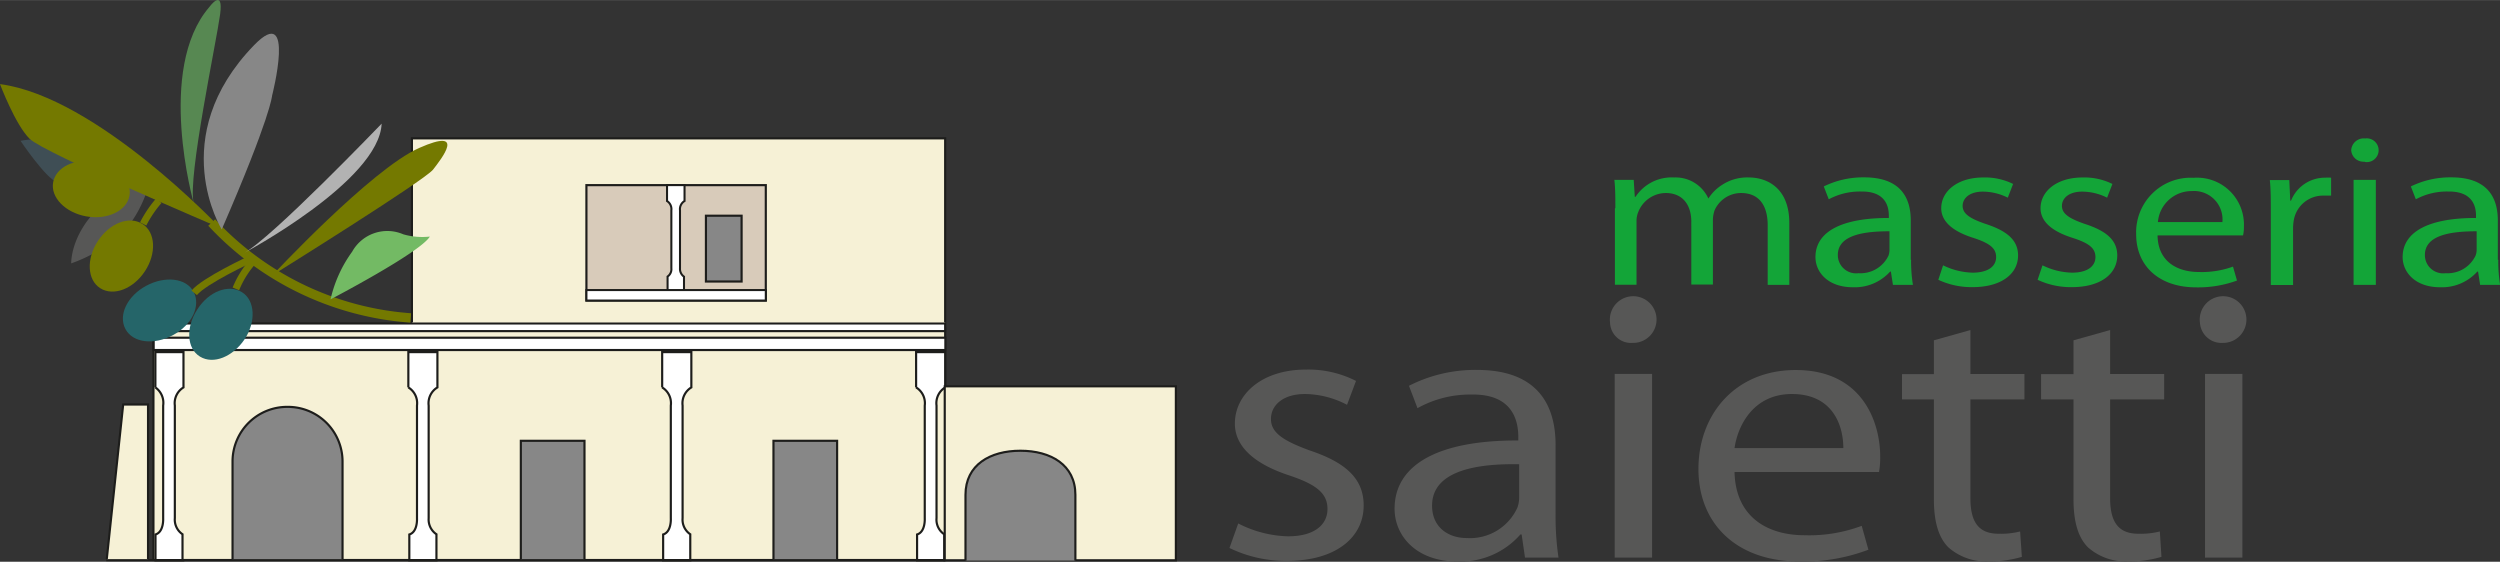 <svg id="Livello_1" data-name="Livello 1" xmlns="http://www.w3.org/2000/svg" xmlns:xlink="http://www.w3.org/1999/xlink" width="81.62mm" height="18.34mm" viewBox="0 0 231.36 51.98"><rect x="0" y="0" width="231.36" height="51.98" fill="#333333" stroke="none"/><defs><style>.cls-1{fill:#13a538;}.cls-2{fill:#575756;}.cls-3{fill:#f6f1d6;}.cls-3,.cls-4,.cls-5,.cls-6,.cls-7,.cls-8{stroke:#1d1d1b;}.cls-3,.cls-4,.cls-6{stroke-width:0.2px;}.cls-4,.cls-7,.cls-8{fill:#fff;}.cls-16,.cls-5{fill:#878787;}.cls-5{stroke-width:0.2px;}.cls-6{fill:#d8cbba;}.cls-7{stroke-width:0.19px;}.cls-8{stroke-width:0.19px;}.cls-9{fill:#3f4e55;}.cls-10{fill:url(#radial-gradient);}.cls-11{fill:url(#radial-gradient-2);}.cls-12{fill:url(#radial-gradient-3);}.cls-13,.cls-18{fill:none;stroke:#747900;}.cls-13{stroke-width:0.87px;}.cls-14{fill:#747900;}.cls-15{fill:#b2b2b2;}.cls-17{fill:#578852;}.cls-18{stroke-width:0.65px;}.cls-19{fill:url(#radial-gradient-4);}.cls-20{fill:#73ba64;}</style><radialGradient id="radial-gradient" cx="1682.59" cy="680.14" r="6.98" gradientTransform="matrix(-0.4, -0.59, -0.59, 0.4, 1066.06, 751.93)" gradientUnits="userSpaceOnUse"><stop offset="0" stop-color="#fff"/><stop offset="0.49" stop-color="#256569"/></radialGradient><radialGradient id="radial-gradient-2" cx="1688.67" cy="685.58" r="6.99" xlink:href="#radial-gradient"/><radialGradient id="radial-gradient-3" cx="1697.18" cy="685.78" r="6.98" gradientTransform="matrix(-0.4, -0.59, -0.59, 0.4, 1066.06, 751.93)" gradientUnits="userSpaceOnUse"><stop offset="0" stop-color="#fff"/><stop offset="1" stop-color="#747900"/></radialGradient><radialGradient id="radial-gradient-4" cx="1706.42" cy="684.29" r="6.95" xlink:href="#radial-gradient-3"/></defs><title>logo</title><path class="cls-1" d="M112.9,23.31c0-1,0-1.82-.09-2.63h1.79l0.1,1.57h0.07a4,4,0,0,1,3.57-1.79,3.33,3.33,0,0,1,3.17,1.95h0a4.09,4.09,0,0,1,1.28-1.27,4.23,4.23,0,0,1,2.48-.68c1.52,0,3.73.84,3.73,4.22v5.72h-2v-5.5c0-1.89-.83-3-2.46-3a2.68,2.68,0,0,0-2.45,1.59,2.73,2.73,0,0,0-.16.88v6h-2V24.55c0-1.55-.8-2.65-2.36-2.65a2.76,2.76,0,0,0-2.55,1.76,2.17,2.17,0,0,0-.16.87v5.86h-2V23.31Z" transform="translate(36.59 -4.04)"/><path class="cls-1" d="M140.27,28.07a13.9,13.9,0,0,0,.17,2.33h-1.85l-0.19-1.23h-0.07a4.4,4.4,0,0,1-3.45,1.45c-2.29,0-3.46-1.38-3.46-2.79,0-2.35,2.42-3.63,6.79-3.62V24c0-.8-0.26-2.27-2.56-2.24a6.1,6.1,0,0,0-3,.72l-0.46-1.19a8.25,8.25,0,0,1,3.73-.84c3.48,0,4.32,2,4.32,4v3.63Zm-2-2.63c-2.24,0-4.78.3-4.78,2.19a1.69,1.69,0,0,0,1.91,1.69,2.87,2.87,0,0,0,2.78-1.63,1.62,1.62,0,0,0,.09-0.56V25.44Z" transform="translate(36.59 -4.04)"/><path class="cls-1" d="M143.23,28.59a6.56,6.56,0,0,0,2.73.68c1.48,0,2.18-.62,2.18-1.44s-0.59-1.28-2.08-1.77c-2.05-.64-3-1.6-3-2.75,0-1.57,1.49-2.85,3.9-2.85a5.87,5.87,0,0,1,2.75.6l-0.49,1.27a5.2,5.2,0,0,0-2.31-.56c-1.21,0-1.87.6-1.87,1.32s0.66,1.17,2.13,1.67c1.93,0.63,3,1.47,3,2.92,0,1.72-1.57,2.93-4.21,2.93a7.25,7.25,0,0,1-3.17-.68Z" transform="translate(36.59 -4.04)"/><path class="cls-1" d="M152.43,28.59a6.51,6.51,0,0,0,2.73.68c1.47,0,2.17-.62,2.17-1.44s-0.58-1.28-2.08-1.77c-2.06-.64-3-1.6-3-2.75,0-1.57,1.49-2.85,3.9-2.85a5.88,5.88,0,0,1,2.75.6l-0.49,1.27a5.19,5.19,0,0,0-2.31-.56c-1.21,0-1.87.6-1.87,1.32s0.66,1.17,2.12,1.67c1.94,0.63,3,1.47,3,2.92,0,1.72-1.56,2.93-4.2,2.93a7.21,7.21,0,0,1-3.17-.68Z" transform="translate(36.59 -4.04)"/><path class="cls-1" d="M163.08,25.86c0.05,2.37,1.8,3.35,3.85,3.35a8.45,8.45,0,0,0,3.13-.5L170.43,30a10.44,10.44,0,0,1-3.78.63c-3.45,0-5.55-2-5.55-4.9a5.05,5.05,0,0,1,5.32-5.24A4.34,4.34,0,0,1,171.07,25a3.39,3.39,0,0,1-.08.82h-7.91Zm6-1.27a2.63,2.63,0,0,0-2.82-2.87,3.13,3.13,0,0,0-3.15,2.87h6Z" transform="translate(36.59 -4.04)"/><path class="cls-1" d="M173.56,23.7c0-1.14,0-2.13-.09-3h1.8l0.09,1.91h0.07a3.38,3.38,0,0,1,3.15-2.13,5.08,5.08,0,0,1,.56,0v1.66c-0.21,0-.42,0-0.7,0a2.74,2.74,0,0,0-2.75,2.25,4.63,4.63,0,0,0-.07.82v5.2h-2.06V23.7Z" transform="translate(36.59 -4.04)"/><path class="cls-1" d="M182.22,19A1.14,1.14,0,0,1,181,17.95a1.16,1.16,0,0,1,1.29-1.1,1.1,1.1,0,1,1,0,2.18h0Zm-1,11.36V20.68h2.06v9.72h-2.06Z" transform="translate(36.59 -4.04)"/><path class="cls-1" d="M194.61,28.07a13.6,13.6,0,0,0,.17,2.33h-1.85l-0.19-1.23h-0.07a4.39,4.39,0,0,1-3.45,1.45c-2.28,0-3.46-1.38-3.46-2.79,0-2.35,2.43-3.63,6.79-3.62V24c0-.8-0.26-2.27-2.57-2.24a6.09,6.09,0,0,0-3,.72l-0.46-1.19a8.28,8.28,0,0,1,3.74-.84c3.47,0,4.31,2,4.31,4v3.63Zm-2-2.63c-2.25,0-4.79.3-4.79,2.19a1.69,1.69,0,0,0,1.92,1.69,2.86,2.86,0,0,0,2.77-1.63,1.57,1.57,0,0,0,.1-0.56V25.44Z" transform="translate(36.59 -4.04)"/><path class="cls-2" d="M78,52.48a10.67,10.67,0,0,0,4.6,1.19c2.48,0,3.66-1.09,3.66-2.53s-1-2.25-3.49-3.09c-3.47-1.13-5.08-2.81-5.08-4.81,0-2.73,2.52-5,6.57-5a9.69,9.69,0,0,1,4.64,1.05l-0.83,2.21a8.53,8.53,0,0,0-3.89-1c-2.05,0-3.15,1.05-3.15,2.31s1.1,2,3.58,2.91c3.26,1.09,5,2.56,5,5.09,0,3-2.63,5.13-7.07,5.13a11.89,11.89,0,0,1-5.35-1.19Z" transform="translate(36.59 -4.04)"/><path class="cls-2" d="M107.37,51.57a26.19,26.19,0,0,0,.27,4.07h-3.1l-0.31-2.14h-0.12A7.36,7.36,0,0,1,98.29,56c-3.86,0-5.82-2.42-5.82-4.88,0-4.11,4.09-6.35,11.45-6.32V44.48c0-1.4-.44-4-4.33-3.93a10,10,0,0,0-5,1.26l-0.79-2.07a13.49,13.49,0,0,1,6.29-1.47c5.87,0,7.28,3.54,7.28,6.95v6.35ZM104,47c-3.77-.07-8.06.53-8.06,3.83,0,2,1.49,3,3.22,3a4.81,4.81,0,0,0,4.69-2.85,2.93,2.93,0,0,0,.15-1V47Z" transform="translate(36.59 -4.04)"/><path class="cls-2" d="M114.49,35.77a1.94,1.94,0,0,1-2.08-1.89,2.16,2.16,0,1,1,2.13,1.89h-0.05Zm-1.65,19.87v-17h3.46v17h-3.46Z" transform="translate(36.59 -4.04)"/><path class="cls-2" d="M123.93,47.71c0.09,4.14,3,5.86,6.49,5.86a13.86,13.86,0,0,0,5.28-.87l0.62,2.21A17,17,0,0,1,129.95,56c-5.82,0-9.36-3.48-9.36-8.56s3.43-9.16,9-9.16c6.21,0,7.82,4.87,7.82,8a7.32,7.32,0,0,1-.11,1.44H123.93ZM134,45.5c0-2-.91-5-4.76-5-3.54,0-5,2.88-5.31,5H134Z" transform="translate(36.59 -4.04)"/><path class="cls-2" d="M145.76,34.58v4.07h5V41h-5v9.13c0,2.1.67,3.3,2.6,3.3a7.21,7.21,0,0,0,2-.21l0.16,2.35a10.38,10.38,0,0,1-3.07.42,5.26,5.26,0,0,1-3.73-1.3c-0.95-.95-1.34-2.46-1.34-4.46V41h-2.95V38.66h2.95V35.53Z" transform="translate(36.59 -4.04)"/><path class="cls-2" d="M158.69,34.58v4.07h5V41h-5v9.13c0,2.1.68,3.3,2.6,3.3a7.21,7.21,0,0,0,2-.21l0.15,2.35a10.35,10.35,0,0,1-3.07.42,5.26,5.26,0,0,1-3.73-1.3c-0.95-.95-1.34-2.46-1.34-4.46V41h-3V38.66h3V35.53Z" transform="translate(36.59 -4.04)"/><path class="cls-2" d="M169.12,35.77A2,2,0,0,1,167,33.88a2.16,2.16,0,1,1,2.12,1.89h0Zm-1.65,19.87v-17h3.46v17h-3.46Z" transform="translate(36.59 -4.04)"/><rect class="cls-3" x="14.2" y="30.37" width="73.27" height="21.45"/><rect class="cls-4" x="14.22" y="31.25" width="73.27" height="1.14"/><path class="cls-4" d="M-19.7,55.87V53.48a1.64,1.64,0,0,1-.71-1.5V41.57a1.71,1.71,0,0,1,.8-1.68V36.62h-2.6v3.27a1.75,1.75,0,0,1,.72,1.68V52s0.08,1.26-.71,1.5v2.39h2.51Z" transform="translate(36.59 -4.04)"/><path class="cls-4" d="M3.8,55.87V53.48A1.64,1.64,0,0,1,3.08,52V41.57a1.71,1.71,0,0,1,.81-1.68V36.62H1.2v3.27A1.71,1.71,0,0,1,2,41.57V52s0.08,1.26-.71,1.5v2.39H3.8Z" transform="translate(36.59 -4.04)"/><path class="cls-4" d="M27.29,55.87V53.48a1.64,1.64,0,0,1-.71-1.5V41.57a1.71,1.71,0,0,1,.81-1.68V36.62H24.69v3.27a1.71,1.71,0,0,1,.8,1.68V52s0.08,1.26-.71,1.5v2.39h2.51Z" transform="translate(36.59 -4.04)"/><path class="cls-4" d="M50.79,55.87V53.48a1.63,1.63,0,0,1-.71-1.5V41.57a1.71,1.71,0,0,1,.8-1.68V36.62H48.19v3.27a1.71,1.71,0,0,1,.8,1.68V52s0.08,1.26-.71,1.5v2.39h2.51Z" transform="translate(36.59 -4.04)"/><line class="cls-4" x1="9.83" y1="51.83" x2="87.37" y2="51.83"/><path class="cls-5" d="M-15.07,55.78V46.69a5.06,5.06,0,0,1,5.09-5,5.06,5.06,0,0,1,5.09,5v9.09" transform="translate(36.59 -4.04)"/><polyline class="cls-5" points="48.2 51.74 48.2 40.79 54.09 40.79 54.09 51.74"/><polyline class="cls-5" points="71.58 51.74 71.58 40.79 77.47 40.79 77.47 51.74"/><rect class="cls-4" x="14.2" y="29.93" width="73.27" height="0.71"/><polyline class="cls-3" points="87.47 29.84 87.47 12.8 38.12 12.8 38.12 29.84"/><rect class="cls-6" x="54.27" y="17.13" width="16.6" height="10.68"/><rect class="cls-5" x="65.33" y="19.96" width="3.3" height="6.09"/><path class="cls-7" d="M26.71,30.87V29.64a0.88,0.88,0,0,1-.37-0.77V23.5a0.88,0.88,0,0,1,.42-0.86V21.17H25.14v1.47a0.89,0.89,0,0,1,.4.86v5.36a0.83,0.83,0,0,1-.35.77v1.23" transform="translate(36.59 -4.04)"/><rect class="cls-8" x="54.27" y="26.84" width="16.6" height="0.97"/><polyline class="cls-3" points="9.88 51.74 11.4 37.43 13.7 37.43 13.7 51.74"/><rect class="cls-3" x="87.43" y="35.75" width="21.39" height="16.1"/><path class="cls-5" d="M52.76,55.92V49.83c0-2.78,2.28-4.08,5.08-4.08s5.09,1.3,5.09,4.08v6.09" transform="translate(36.59 -4.04)"/><path class="cls-2" d="M-22.58,20.34s-0.81,3.84-3.25,5.72A13.64,13.64,0,0,1-30,28.41S-30.18,23.23-22.58,20.34Z" transform="translate(36.59 -4.04)"/><path class="cls-9" d="M-26.89,19.55s-3.86-3.3-7.8-2.48c0,0,2.37,3.53,3.41,3.84S-26.89,19.55-26.89,19.55Z" transform="translate(36.59 -4.04)"/><path class="cls-10" d="M-18.33,32.67c-1.07,1.65-1,3.61.25,4.37s3.05,0,4.12-1.6,1-3.61-.25-4.37S-17.26,31-18.33,32.67Z" transform="translate(36.59 -4.04)"/><path class="cls-11" d="M-23.07,30.49c-1.74.94-2.6,2.71-1.91,4s2.65,1.5,4.4.56,2.59-2.7,1.91-4S-21.33,29.55-23.07,30.49Z" transform="translate(36.59 -4.04)"/><path class="cls-12" d="M-27.53,26.34c-1.08,1.64-1,3.6.22,4.37s3.05,0.07,4.13-1.57,1-3.6-.23-4.38S-26.45,24.69-27.53,26.34Z" transform="translate(36.59 -4.04)"/><path class="cls-13" d="M1.42,33.46A27.84,27.84,0,0,1-17,24.63" transform="translate(36.59 -4.04)"/><path class="cls-14" d="M-16.21,25.13S-27.63,13-36.59,11.82c0,0,1.41,3.75,2.74,5.06S-16.21,25.13-16.21,25.13Z" transform="translate(36.59 -4.04)"/><path class="cls-14" d="M-11.37,29.5S-2.22,19.69,2.2,17.73s2.06,1,1.29,2S-11.37,29.5-11.37,29.5Z" transform="translate(36.59 -4.04)"/><path class="cls-15" d="M-14.06,27.48s12.56-6.68,12.79-12C-1.27,15.47-11.52,26.17-14.06,27.48Z" transform="translate(36.59 -4.04)"/><path class="cls-16" d="M-16.07,25.27s-5.29-8.52,3-17.06c3.89-4,1.66,4.68,1.66,4.68S-11.52,14.8-16.07,25.27Z" transform="translate(36.59 -4.04)"/><path class="cls-17" d="M-18.67,22.8s-3.5-12.36,1.45-18.11c0,0,1.34-1.85,1,.68S-19.24,20.49-18.67,22.8Z" transform="translate(36.59 -4.04)"/><path class="cls-18" d="M-13.17,28.22a8.81,8.81,0,0,0-1.59,2.55" transform="translate(36.59 -4.04)"/><path class="cls-18" d="M-13.36,28s-4.32,2-5.26,3.14" transform="translate(36.59 -4.04)"/><path class="cls-18" d="M-23.34,24.76a10.53,10.53,0,0,1,1.45-2.15" transform="translate(36.59 -4.04)"/><path class="cls-19" d="M-27.67,19c-2-.35-3.74.5-4,1.9s1.12,2.81,3.06,3.16,3.74-.5,4-1.9S-25.72,19.32-27.67,19Z" transform="translate(36.59 -4.04)"/><path class="cls-20" d="M-6,31.74s8.28-4.32,9.19-5.81a6.34,6.34,0,0,1-2.46-.21A3.72,3.72,0,0,0-4,27.33,12,12,0,0,0-6,31.74Z" transform="translate(36.59 -4.04)"/></svg>